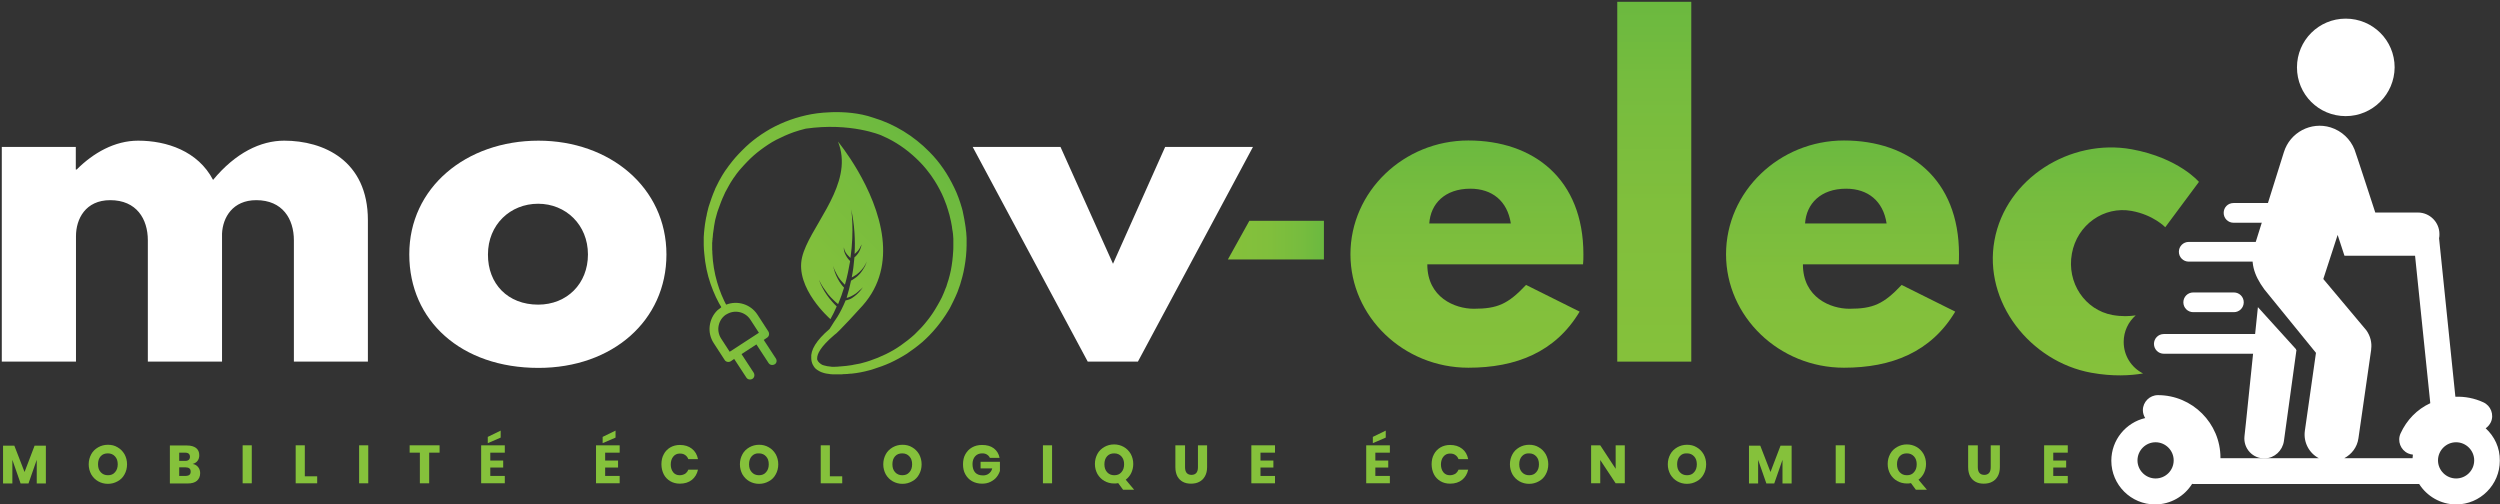 <?xml version="1.0" encoding="utf-8"?>
<svg version="1.1" xmlns="http://www.w3.org/2000/svg" xmlns:xlink="http://www.w3.org/1999/xlink" x="0px" y="0px"
	 viewBox="0 0 1395.1 281.4" style="enable-background:new 0 0 1395.1 281.4;" xml:space="preserve">
<rect x="0" y="0" width="1395.1" height="281.4" fill="#333333" stroke="none"/>
<style type="text/css">
	.st0{fill:#FFFFFF;}
	.st1{fill:url(#SVGID_1_);}
	.st2{fill:url(#SVGID_2_);}
	.st3{fill:url(#SVGID_3_);}
	.st4{fill:url(#SVGID_4_);}
	.st5{fill:#85C13B;}
	.st6{fill:url(#SVGID_5_);}
	.st7{fill:url(#SVGID_6_);}
	.st8{fill:url(#SVGID_7_);}
</style>
<g>
	<g>
		<path class="st0" d="M1,82h41.3v12.6h0.5c9.3-9.3,21.2-16.1,34.3-16.1c15.9,0,33.4,5.8,41.8,21.9c12.6-15.2,26.6-21.9,39.7-21.9
			c21.9,0,46.7,11,46.7,44.4v78.9H164v-67.7c0-11.9-6.3-22.4-21-22.4c-13.1,0-18.7,9.6-19.1,18.7v71.4H82.5v-67.7
			c0-11.9-6.3-22.4-21-22.4c-13.8,0-19.1,10.5-19.1,20.1v70H1V82z"/>
		<path class="st0" d="M300.5,78.5c39.7,0,71.4,26.1,71.4,63.5c0,36.9-30.1,63.3-71.4,63.3c-43.2,0-72.1-26.4-72.1-63.3
			C228.3,104.7,260.1,78.5,300.5,78.5z M300.3,170c16.1,0,27.8-11.7,27.8-28c0-16.6-12.4-28.3-27.8-28.3c-15.6,0-28,11.7-28,28.3
			C272.2,158.4,283.4,170,300.3,170z"/>
	</g>
	<g>
		<path class="st0" d="M621.1,147.2L650.2,82h49l-64.2,119.8h-28L542.8,82h49L621.1,147.2z"/>
	</g>
	<linearGradient id="SVGID_1_" gradientUnits="userSpaceOnUse" x1="818.516" y1="205.293" x2="818.516" y2="78.515">
		<stop  offset="0" style="stop-color:#85C13B"/>
		<stop  offset="0.404" style="stop-color:#81BF3C"/>
		<stop  offset="0.776" style="stop-color:#76BC3E"/>
		<stop  offset="1" style="stop-color:#6BB93F"/>
	</linearGradient>
	<path class="st1" d="M796.5,147.6c0,18.4,15.4,24.7,25.9,24.7c13.3,0,19.1-2.6,29.2-13.3l29.9,14.9c-13.5,22.6-35.5,31.3-62.1,31.3
		c-36.2,0-65.8-28.5-65.8-63.3c0-35,29.7-63.5,65.8-63.5c36.4,0,64.2,21.5,64.2,63.5c0,1.6,0,4.2-0.2,5.6H796.5z M843.1,124.7
		c-1.9-12.6-10.5-19.4-22.6-19.4c-14.2,0-22.2,8.4-22.9,19.4H843.1z"/>
	<linearGradient id="SVGID_2_" gradientUnits="userSpaceOnUse" x1="923.114" y1="201.791" x2="923.114" y2="1">
		<stop  offset="0" style="stop-color:#85C13B"/>
		<stop  offset="0.404" style="stop-color:#81BF3C"/>
		<stop  offset="0.776" style="stop-color:#76BC3E"/>
		<stop  offset="1" style="stop-color:#6BB93F"/>
	</linearGradient>
	<path class="st2" d="M902.5,1h41.3v200.8h-41.3V1z"/>
	<linearGradient id="SVGID_3_" gradientUnits="userSpaceOnUse" x1="1028.179" y1="205.293" x2="1028.179" y2="78.515">
		<stop  offset="0" style="stop-color:#85C13B"/>
		<stop  offset="0.404" style="stop-color:#81BF3C"/>
		<stop  offset="0.776" style="stop-color:#76BC3E"/>
		<stop  offset="1" style="stop-color:#6BB93F"/>
	</linearGradient>
	<path class="st3" d="M1006.1,147.6c0,18.4,15.4,24.7,25.9,24.7c13.3,0,19.1-2.6,29.2-13.3l29.9,14.9
		c-13.5,22.6-35.5,31.3-62.1,31.3c-36.2,0-65.8-28.5-65.8-63.3c0-35,29.7-63.5,65.8-63.5c36.4,0,64.2,21.5,64.2,63.5
		c0,1.6,0,4.2-0.2,5.6H1006.1z M1052.8,124.7c-1.9-12.6-10.5-19.4-22.6-19.4c-14.2,0-22.2,8.4-22.9,19.4H1052.8z"/>
	<linearGradient id="SVGID_4_" gradientUnits="userSpaceOnUse" x1="685.188" y1="134.025" x2="738.817" y2="134.025">
		<stop  offset="0" style="stop-color:#85C13B"/>
		<stop  offset="0.404" style="stop-color:#81BF3C"/>
		<stop  offset="0.776" style="stop-color:#76BC3E"/>
		<stop  offset="1" style="stop-color:#6BB93F"/>
	</linearGradient>
	<polygon class="st4" points="685.2,144.8 738.8,144.8 738.8,123.2 697.2,123.2 	"/>
	<g>
		<path class="st5" d="M25.6,248.7v21.1h-5.1v-13.2l-4.6,13.2h-4.4l-4.6-13.2v13.2H1.7v-21.1H8l5.7,14.7l5.6-14.7H25.6z"/>
		<path class="st5" d="M65.6,249.6c1.6,0.9,2.9,2.2,3.9,3.9c0.9,1.7,1.4,3.5,1.4,5.6c0,2.1-0.5,4-1.4,5.6c-0.9,1.7-2.2,3-3.9,3.9
			c-1.6,0.9-3.4,1.4-5.4,1.4s-3.8-0.5-5.4-1.4c-1.6-0.9-2.9-2.2-3.9-3.9c-0.9-1.7-1.4-3.5-1.4-5.6c0-2.1,0.5-3.9,1.4-5.6
			c0.9-1.7,2.2-2.9,3.9-3.9c1.6-0.9,3.4-1.4,5.4-1.4C62.2,248.2,64,248.6,65.6,249.6z M56.2,254.6c-1,1.1-1.5,2.6-1.5,4.5
			c0,1.9,0.5,3.3,1.5,4.4c1,1.1,2.3,1.7,4,1.7c1.7,0,3-0.5,4-1.7c1-1.1,1.5-2.6,1.5-4.4c0-1.9-0.5-3.3-1.5-4.4c-1-1.1-2.3-1.7-4-1.7
			S57.2,253.5,56.2,254.6z"/>
		<path class="st5" d="M110.6,260.7c0.7,0.9,1.1,2,1.1,3.3c0,1.8-0.6,3.2-1.8,4.3c-1.2,1-2.9,1.5-5.2,1.5h-9.9v-21.2h9.6
			c2.2,0,3.8,0.5,5,1.4c1.2,0.9,1.8,2.3,1.8,4c0,1.3-0.3,2.3-1,3.2c-0.7,0.9-1.6,1.4-2.7,1.7C108.8,259.1,109.8,259.7,110.6,260.7z
			 M99.9,257.2h3.4c1.8,0,2.7-0.8,2.7-2.3c0-1.5-0.9-2.3-2.7-2.3h-3.3V257.2z M106.4,263.2c0-0.8-0.2-1.4-0.7-1.8
			c-0.5-0.4-1.2-0.6-2.1-0.6h-3.6v4.8h3.7C105.5,265.5,106.4,264.8,106.4,263.2z"/>
		<path class="st5" d="M140.5,248.5v21.2h-5.1v-21.2H140.5z"/>
		<path class="st5" d="M170.2,265.8h6.8v3.9h-12v-21.2h5.1V265.8z"/>
		<path class="st5" d="M205.5,248.5v21.2h-5.1v-21.2H205.5z"/>
		<path class="st5" d="M245.3,248.5v4.1h-5.8v17.1h-5.2v-17.1h-5.7v-4.1H245.3z"/>
		<path class="st5" d="M273.6,252.6v4.4h7.2v3.9h-7.2v4.7h8.1v4.1h-13.2v-21.2h13.2v4.1H273.6z M279.4,244.2l-7.2,3.1v-3.5l7.2-3.5
			V244.2z"/>
		<path class="st5" d="M337.7,252.6v4.4h7.2v3.9h-7.2v4.7h8.1v4.1h-13.2v-21.2h13.2v4.1H337.7z M343.5,244.2l-7.2,3.1v-3.5l7.2-3.5
			V244.2z"/>
		<path class="st5" d="M386.1,250.4c1.8,1.4,2.9,3.3,3.4,5.8h-5.4c-0.4-1-1-1.8-1.8-2.3c-0.8-0.6-1.8-0.8-3-0.8
			c-1.5,0-2.7,0.6-3.6,1.7c-0.9,1.1-1.4,2.6-1.4,4.4c0,1.8,0.5,3.3,1.4,4.4c0.9,1.1,2.1,1.6,3.6,1.6c1.1,0,2.1-0.3,3-0.8
			c0.8-0.6,1.4-1.3,1.8-2.3h5.4c-0.5,2.4-1.7,4.3-3.4,5.7c-1.8,1.4-4,2.1-6.7,2.1c-2.1,0-3.9-0.5-5.4-1.4s-2.8-2.2-3.6-3.8
			c-0.8-1.6-1.3-3.5-1.3-5.6s0.4-4,1.3-5.6c0.8-1.6,2.1-2.9,3.6-3.8s3.4-1.4,5.4-1.4C382.1,248.3,384.3,249,386.1,250.4z"/>
		<path class="st5" d="M429,249.6c1.6,0.9,2.9,2.2,3.9,3.9c0.9,1.7,1.4,3.5,1.4,5.6c0,2.1-0.5,4-1.4,5.6c-0.9,1.7-2.2,3-3.9,3.9
			c-1.6,0.9-3.4,1.4-5.4,1.4c-2,0-3.8-0.5-5.4-1.4c-1.6-0.9-2.9-2.2-3.9-3.9c-0.9-1.7-1.4-3.5-1.4-5.6c0-2.1,0.5-3.9,1.4-5.6
			s2.2-2.9,3.9-3.9c1.6-0.9,3.4-1.4,5.4-1.4C425.5,248.2,427.3,248.6,429,249.6z M419.5,254.6c-1,1.1-1.5,2.6-1.5,4.5
			c0,1.9,0.5,3.3,1.5,4.4c1,1.1,2.3,1.7,4,1.7c1.7,0,3-0.5,4-1.7c1-1.1,1.5-2.6,1.5-4.4c0-1.9-0.5-3.3-1.5-4.4c-1-1.1-2.3-1.7-4-1.7
			C421.8,252.9,420.5,253.5,419.5,254.6z"/>
		<path class="st5" d="M463.2,265.8h6.8v3.9h-12v-21.2h5.1V265.8z"/>
		<path class="st5" d="M509,249.6c1.6,0.9,2.9,2.2,3.9,3.9c0.9,1.7,1.4,3.5,1.4,5.6c0,2.1-0.5,4-1.4,5.6c-0.9,1.7-2.2,3-3.9,3.9
			c-1.6,0.9-3.4,1.4-5.4,1.4s-3.8-0.5-5.4-1.4c-1.6-0.9-2.9-2.2-3.9-3.9c-0.9-1.7-1.4-3.5-1.4-5.6c0-2.1,0.5-3.9,1.4-5.6
			s2.2-2.9,3.9-3.9c1.6-0.9,3.4-1.4,5.4-1.4C505.5,248.2,507.4,248.6,509,249.6z M499.5,254.6c-1,1.1-1.5,2.6-1.5,4.5
			c0,1.9,0.5,3.3,1.5,4.4c1,1.1,2.3,1.7,4,1.7c1.7,0,3-0.5,4-1.7c1-1.1,1.5-2.6,1.5-4.4c0-1.9-0.5-3.3-1.5-4.4c-1-1.1-2.3-1.7-4-1.7
			S500.5,253.5,499.5,254.6z"/>
		<path class="st5" d="M554.6,250.2c1.7,1.3,2.8,3.1,3.2,5.3h-5.4c-0.4-0.8-0.9-1.4-1.6-1.8c-0.7-0.5-1.6-0.7-2.7-0.7
			c-1.6,0-2.9,0.5-3.9,1.6c-1,1.1-1.5,2.6-1.5,4.4c0,2,0.5,3.6,1.5,4.7c1,1.1,2.5,1.6,4.4,1.6c1.2,0,2.3-0.3,3.2-1
			c0.9-0.7,1.6-1.6,1.9-2.9h-6.5v-3.7h10.8v5.1c-0.4,1.2-1,2.4-1.9,3.5c-0.9,1.1-2,1.9-3.4,2.6c-1.4,0.7-2.9,1-4.7,1
			c-2.1,0-4-0.5-5.6-1.4c-1.6-0.9-2.8-2.2-3.7-3.8s-1.3-3.5-1.3-5.6s0.4-4,1.3-5.6c0.9-1.6,2.1-2.9,3.7-3.8c1.6-0.9,3.4-1.4,5.6-1.4
			C550.7,248.3,552.9,248.9,554.6,250.2z"/>
		<path class="st5" d="M587.1,248.5v21.2H582v-21.2H587.1z"/>
		<path class="st5" d="M626.8,273.4l-2.8-3.8c-0.8,0.2-1.6,0.2-2.3,0.2c-2,0-3.8-0.5-5.4-1.4c-1.6-0.9-2.9-2.2-3.9-3.9
			c-0.9-1.7-1.4-3.5-1.4-5.6c0-2.1,0.5-3.9,1.4-5.6s2.2-2.9,3.9-3.9c1.6-0.9,3.4-1.4,5.4-1.4c2,0,3.8,0.5,5.4,1.4
			c1.6,0.9,2.9,2.2,3.9,3.9c0.9,1.7,1.4,3.5,1.4,5.6c0,1.8-0.4,3.5-1.1,5c-0.7,1.5-1.8,2.8-3.1,3.8l4.7,5.6H626.8z M617.8,263.5
			c1,1.1,2.3,1.7,4,1.7c1.7,0,3-0.5,4-1.7c1-1.1,1.5-2.6,1.5-4.4c0-1.9-0.5-3.3-1.5-4.4c-1-1.1-2.3-1.7-4-1.7s-3,0.5-4,1.6
			c-1,1.1-1.5,2.6-1.5,4.5C616.3,260.9,616.8,262.4,617.8,263.5z"/>
		<path class="st5" d="M661.3,248.5v12.2c0,1.4,0.3,2.5,0.9,3.2c0.6,0.7,1.5,1.1,2.7,1.1s2.1-0.4,2.7-1.1c0.6-0.7,0.9-1.8,0.9-3.2
			v-12.2h5.1v12.2c0,2-0.4,3.7-1.2,5.1c-0.8,1.4-1.8,2.4-3.2,3.1c-1.3,0.7-2.9,1-4.6,1c-1.7,0-3.2-0.3-4.5-1
			c-1.3-0.7-2.3-1.7-3.1-3.1c-0.7-1.4-1.1-3.1-1.1-5.1v-12.2H661.3z"/>
		<path class="st5" d="M703.4,252.6v4.4h7.2v3.9h-7.2v4.7h8.1v4.1h-13.2v-21.2h13.2v4.1H703.4z"/>
		<path class="st5" d="M767.5,252.6v4.4h7.2v3.9h-7.2v4.7h8.1v4.1h-13.2v-21.2h13.2v4.1H767.5z M773.3,244.2l-7.2,3.1v-3.5l7.2-3.5
			V244.2z"/>
		<path class="st5" d="M815.9,250.4c1.8,1.4,2.9,3.3,3.4,5.8h-5.4c-0.4-1-1-1.8-1.8-2.3c-0.8-0.6-1.8-0.8-3-0.8
			c-1.5,0-2.7,0.6-3.6,1.7c-0.9,1.1-1.4,2.6-1.4,4.4c0,1.8,0.5,3.3,1.4,4.4s2.1,1.6,3.6,1.6c1.1,0,2.1-0.3,3-0.8
			c0.8-0.6,1.4-1.3,1.8-2.3h5.4c-0.5,2.4-1.7,4.3-3.4,5.7c-1.8,1.4-4,2.1-6.7,2.1c-2.1,0-3.9-0.5-5.4-1.4s-2.8-2.2-3.6-3.8
			s-1.3-3.5-1.3-5.6s0.4-4,1.3-5.6c0.8-1.6,2.1-2.9,3.6-3.8s3.4-1.4,5.4-1.4C811.9,248.3,814.1,249,815.9,250.4z"/>
		<path class="st5" d="M858.7,249.6c1.6,0.9,2.9,2.2,3.9,3.9c0.9,1.7,1.4,3.5,1.4,5.6c0,2.1-0.5,4-1.4,5.6c-0.9,1.7-2.2,3-3.9,3.9
			c-1.6,0.9-3.4,1.4-5.4,1.4c-2,0-3.8-0.5-5.4-1.4c-1.6-0.9-2.9-2.2-3.9-3.9c-0.9-1.7-1.4-3.5-1.4-5.6c0-2.1,0.5-3.9,1.4-5.6
			c0.9-1.7,2.2-2.9,3.9-3.9c1.6-0.9,3.4-1.4,5.4-1.4C855.3,248.2,857.1,248.6,858.7,249.6z M849.3,254.6c-1,1.1-1.5,2.6-1.5,4.5
			c0,1.9,0.5,3.3,1.5,4.4c1,1.1,2.3,1.7,4,1.7c1.7,0,3-0.5,4-1.7c1-1.1,1.5-2.6,1.5-4.4c0-1.9-0.5-3.3-1.5-4.4c-1-1.1-2.3-1.7-4-1.7
			C851.6,252.9,850.3,253.5,849.3,254.6z"/>
		<path class="st5" d="M906.7,269.7h-5.1l-8.6-13v13h-5.1v-21.2h5.1l8.6,13.1v-13.1h5.1V269.7z"/>
		<path class="st5" d="M946.8,249.6c1.6,0.9,2.9,2.2,3.9,3.9c0.9,1.7,1.4,3.5,1.4,5.6c0,2.1-0.5,4-1.4,5.6c-0.9,1.7-2.2,3-3.9,3.9
			c-1.6,0.9-3.4,1.4-5.4,1.4c-2,0-3.8-0.5-5.4-1.4c-1.6-0.9-2.9-2.2-3.9-3.9c-0.9-1.7-1.4-3.5-1.4-5.6c0-2.1,0.5-3.9,1.4-5.6
			s2.2-2.9,3.9-3.9c1.6-0.9,3.4-1.4,5.4-1.4C943.4,248.2,945.2,248.6,946.8,249.6z M937.4,254.6c-1,1.1-1.5,2.6-1.5,4.5
			c0,1.9,0.5,3.3,1.5,4.4c1,1.1,2.3,1.7,4,1.7c1.7,0,3-0.5,4-1.7c1-1.1,1.5-2.6,1.5-4.4c0-1.9-0.5-3.3-1.5-4.4c-1-1.1-2.3-1.7-4-1.7
			C939.7,252.9,938.3,253.5,937.4,254.6z"/>
		<path class="st5" d="M999.8,248.7v21.1h-5.1v-13.2l-4.6,13.2h-4.4l-4.6-13.2v13.2H976v-21.1h6.3l5.7,14.7l5.6-14.7H999.8z"/>
		<path class="st5" d="M1029.5,248.5v21.2h-5.1v-21.2H1029.5z"/>
		<path class="st5" d="M1069.2,273.4l-2.8-3.8c-0.8,0.2-1.6,0.2-2.3,0.2c-2,0-3.8-0.5-5.4-1.4c-1.6-0.9-2.9-2.2-3.9-3.9
			c-0.9-1.7-1.4-3.5-1.4-5.6c0-2.1,0.5-3.9,1.4-5.6s2.2-2.9,3.9-3.9c1.6-0.9,3.4-1.4,5.4-1.4c2,0,3.8,0.5,5.4,1.4
			c1.6,0.9,2.9,2.2,3.9,3.9c0.9,1.7,1.4,3.5,1.4,5.6c0,1.8-0.4,3.5-1.1,5c-0.7,1.5-1.8,2.8-3.1,3.8l4.7,5.6H1069.2z M1060.1,263.5
			c1,1.1,2.3,1.7,4,1.7c1.7,0,3-0.5,4-1.7c1-1.1,1.5-2.6,1.5-4.4c0-1.9-0.5-3.3-1.5-4.4c-1-1.1-2.3-1.7-4-1.7s-3,0.5-4,1.6
			c-1,1.1-1.5,2.6-1.5,4.5C1058.6,260.9,1059.1,262.4,1060.1,263.5z"/>
		<path class="st5" d="M1103.7,248.5v12.2c0,1.4,0.3,2.5,0.9,3.2c0.6,0.7,1.5,1.1,2.7,1.1s2.1-0.4,2.7-1.1c0.6-0.7,0.9-1.8,0.9-3.2
			v-12.2h5.1v12.2c0,2-0.4,3.7-1.2,5.1s-1.8,2.4-3.2,3.1c-1.3,0.7-2.9,1-4.6,1c-1.7,0-3.2-0.3-4.5-1c-1.3-0.7-2.3-1.7-3.1-3.1
			c-0.7-1.4-1.1-3.1-1.1-5.1v-12.2H1103.7z"/>
		<path class="st5" d="M1145.8,252.6v4.4h7.2v3.9h-7.2v4.7h8.1v4.1h-13.2v-21.2h13.2v4.1H1145.8z"/>
	</g>
	<linearGradient id="SVGID_5_" gradientUnits="userSpaceOnUse" x1="1169.54" y1="209.47" x2="1169.54" y2="82.207">
		<stop  offset="0" style="stop-color:#85C13B"/>
		<stop  offset="0.404" style="stop-color:#81BF3C"/>
		<stop  offset="0.776" style="stop-color:#76BC3E"/>
		<stop  offset="1" style="stop-color:#6BB93F"/>
	</linearGradient>
	<path class="st6" d="M1185.1,190.8c0-5.9,2.6-11.2,6.7-14.8c-3.4,0.5-7.8,0.7-12.9-0.2c-15.4-2.8-25.7-18-22.7-34.3
		c2.9-16.1,17.9-26.6,33.3-23.8c12.2,2.2,18.8,9.1,18.8,9.1l18.8-25.3c0,0-11.3-13.4-37.5-18.2c-34.2-6.2-70.3,16.2-76.6,50.8
		c-6.3,34.5,20,67.7,54,73.9c12.1,2.2,21.9,1.6,28.9,0.4C1189.4,205.1,1185.1,198.5,1185.1,190.8z"/>
	<g>
		<path class="st0" d="M1309,64.8c-15.1,0-27.2-12.1-27.2-27.2c0-15.1,12.2-27.2,27.2-27.2c15.1,0,27.3,12.1,27.3,27.2
			C1336.2,52.6,1324,64.8,1309,64.8z"/>
	</g>
	<path class="st0" d="M1387.1,239c1.2-0.8,2.2-2,2.9-3.4c1.9-4.2,0-9.2-4.2-11.1c-5-2.3-10.3-3.3-15.6-3.1l-9.1-88.4
		c0.2-0.8,0.2-1.6,0.2-2.4c0-6.6-5.4-12-12-12h-23.8c0,0-11.1-34.1-11.6-35.2c-2.3-5.7-7-10.3-13.3-12.3c-11-3.4-22.7,2.8-26.1,13.8
		l-16.3,52c-2.8,9.1-0.6,16.4,5.4,24.6l28.8,35.4l-6.2,43.5c-0.9,6.4,2.4,12.5,7.8,15.3h-54.9c0-0.1,0-0.2,0-0.3
		c0-19.2-15.7-34.9-34.9-34.9c-4.6,0-8.4,3.8-8.4,8.4c0,1.6,0.5,3.1,1.3,4.4c-10.8,2.5-18.9,12.2-18.9,23.8
		c0,13.5,11,24.4,24.4,24.4c8.7,0,16.4-4.6,20.7-11.5c0.3,0.1,0.7,0.1,1.1,0.1H1350c4.3,6.8,12,11.4,20.6,11.4
		c13.5,0,24.4-11,24.4-24.4C1395.1,249.8,1392,243.5,1387.1,239z M1202.9,267c-5.5,0-10.1-4.5-10.1-10.1c0-5.5,4.5-10.1,10.1-10.1
		c5.5,0,10.1,4.5,10.1,10.1C1213,262.5,1208.5,267,1202.9,267z M1339.6,241.9c-1.9,4.2,0,9.2,4.2,11.1c0.9,0.4,1.8,0.6,2.7,0.7
		c-0.1,0.7-0.1,1.3-0.2,2h-38.1c4.1-2.2,7.2-6.1,7.9-11.1l7.1-49.4c0-0.1,0-0.2,0-0.3c0.5-3.6-0.4-7.4-2.7-10.6l-24-28.6l8-24.6
		l3.8,11.6h39.4l8.5,82.3C1348.8,228.4,1343,234.4,1339.6,241.9z M1370.6,267c-5.5,0-10.1-4.5-10.1-10.1c0-5.5,4.5-10.1,10.1-10.1
		c5.5,0,10.1,4.5,10.1,10.1C1380.7,262.5,1376.2,267,1370.6,267z"/>
	<path class="st0" d="M1281.2,195.3l0.1-0.4l-21.3-23.5l-6.7,64.7l0,0l-0.8,7.4c-0.7,6.8,4.7,12.6,11.5,12.3l0,0
		c5.3-0.2,9.7-4.3,10.5-9.6l7-50.8C1281.4,195.1,1281.4,195.1,1281.2,195.3z"/>
	<g>
		<path class="st0" d="M1263,197.4h-55.5c-3,0-5.5-2.4-5.5-5.5c0-3,2.4-5.5,5.5-5.5h55.5c3,0,5.5,2.4,5.5,5.5
			C1268.4,194.9,1266,197.4,1263,197.4z"/>
	</g>
	<g>
		<path class="st0" d="M1276.9,146h-55.5c-3,0-5.5-2.4-5.5-5.5c0-3,2.4-5.5,5.5-5.5h55.5c3,0,5.5,2.4,5.5,5.5
			C1282.4,143.6,1279.9,146,1276.9,146z"/>
	</g>
	<g>
		<path class="st0" d="M1246.6,174.2h-22.7c-3,0-5.5-2.4-5.5-5.5c0-3,2.4-5.5,5.5-5.5h22.7c3,0,5.5,2.4,5.5,5.5
			C1252.1,171.8,1249.6,174.2,1246.6,174.2z"/>
	</g>
	<g>
		<path class="st0" d="M1269.1,124.3h-22.7c-3,0-5.5-2.4-5.5-5.5s2.4-5.5,5.5-5.5h22.7c3,0,5.5,2.4,5.5,5.5
			S1272.2,124.3,1269.1,124.3z"/>
	</g>
	<g>
		<linearGradient id="SVGID_6_" gradientUnits="userSpaceOnUse" x1="395.96" y1="190.506" x2="433.367" y2="190.506">
			<stop  offset="0" style="stop-color:#85C13B"/>
			<stop  offset="0.404" style="stop-color:#81BF3C"/>
			<stop  offset="0.776" style="stop-color:#76BC3E"/>
			<stop  offset="1" style="stop-color:#6BB93F"/>
		</linearGradient>
		<path class="st7" d="M433,200.1l-6.8-10.4l1.9-1.3c1.1-0.7,1.4-2.2,0.7-3.4l-6.1-9.4c-3.9-6-11.4-8.1-17.7-5.5l-2.4,1.3l-2.2,1.7
			c-4.9,4.7-6,12.5-2.1,18.4l6.1,9.4c0.7,1.1,2.2,1.4,3.4,0.7l1.9-1.3l6.8,10.4c0.7,1.1,2.2,1.4,3.4,0.7c1.1-0.7,1.4-2.2,0.7-3.4
			l-6.8-10.4l8.3-5.4l6.8,10.4c0.7,1.1,2.2,1.4,3.4,0.7C433.4,202.7,433.7,201.2,433,200.1z M407.2,196.3l-4.8-7.4l0,0
			c-2.9-4.5-1.6-10.5,2.8-13.4l0.1,0c4.5-2.9,10.5-1.6,13.4,2.8l4.8,7.4L407.2,196.3z"/>
		<linearGradient id="SVGID_7_" gradientUnits="userSpaceOnUse" x1="416.104" y1="185.861" x2="517.865" y2="84.1">
			<stop  offset="0" style="stop-color:#85C13B"/>
			<stop  offset="0.404" style="stop-color:#81BF3C"/>
			<stop  offset="0.776" style="stop-color:#76BC3E"/>
			<stop  offset="1" style="stop-color:#6BB93F"/>
		</linearGradient>
		<path class="st8" d="M539.4,135.8l0-1.5l0-1.5l-0.1-1.5l-0.1-1.5l-0.1-0.8l-0.1-0.8c-0.1-1-0.2-2-0.4-3c-0.2-1-0.3-2-0.5-3
			c-0.1-0.5-0.2-1-0.3-1.5l-0.3-1.5c-0.1-0.5-0.2-1-0.3-1.5l-0.4-1.5c-1.1-3.9-2.5-7.8-4.3-11.5c-1.8-3.7-3.8-7.3-6.1-10.6
			c-0.6-0.8-1.2-1.7-1.8-2.5l-1.9-2.4l-2-2.3c-0.7-0.8-1.4-1.5-2.1-2.2c-8.6-8.8-19.5-15.5-31.2-19c-16-5.6-34.5-2-34.5-2
			c-8.2,1.5-16,4.3-23,8.2c-3.3,1.9-6.5,4-9.4,6.3c-0.7,0.6-1.5,1.2-2.2,1.8c-0.7,0.6-1.4,1.2-2.1,1.9c-1.3,1.3-2.7,2.6-3.9,3.9
			c-1.3,1.3-2.4,2.7-3.6,4.1c-0.6,0.7-1.1,1.4-1.7,2.2l-0.4,0.5l-0.4,0.6l-0.8,1.1l-0.8,1.1c-0.2,0.4-0.5,0.8-0.7,1.1
			c-0.5,0.8-1,1.5-1.4,2.3c-0.4,0.8-0.9,1.5-1.3,2.3c-0.2,0.4-0.4,0.8-0.6,1.2l-0.6,1.2l-0.6,1.2c-0.2,0.4-0.4,0.8-0.5,1.2
			c-0.3,0.8-0.7,1.6-1,2.4c-0.6,1.6-1.2,3.2-1.7,4.8c-0.1,0.4-0.3,0.8-0.4,1.2c-0.1,0.4-0.3,0.8-0.4,1.2c-0.2,0.8-0.4,1.6-0.6,2.4
			c-0.2,0.8-0.4,1.6-0.5,2.4c-0.2,0.8-0.4,1.6-0.5,2.4c-0.1,0.8-0.3,1.6-0.4,2.4c-0.1,0.8-0.2,1.6-0.3,2.4c-0.2,1.6-0.3,3.2-0.4,4.8
			l0,0.6l0,0.6c0,0.4,0,0.8,0,1.1c0,0.4,0,0.8,0,1.1l0,0.6l0,0.3l0,0.3c0,0.8,0.1,1.5,0.1,2.3c0.1,0.8,0.1,1.5,0.2,2.3
			c0.5,6,1.7,11.7,3.5,16.9c1.8,5.2,4,9.9,6.6,14c0.2,0.3,0.3,0.5,0.5,0.8l0.2,0.4l0.2,0.2l0,0.1l2.5-1.4c0,0,0,0,0,0l-0.1-0.2
			c0.1,0.1,0,0,0,0l-0.1-0.1l-0.2-0.4c-0.1-0.3-0.3-0.5-0.4-0.8c-4.4-8.1-7.7-18.3-8.2-29.7c0-0.7,0-1.4-0.1-2.1c0-0.7,0-1.4,0-2.2
			l0-0.3l0-0.2l0-0.6c0-0.4,0-0.7,0.1-1.1c0-0.4,0-0.8,0.1-1.1l0-0.6l0.1-0.5c0.1-1.4,0.2-2.9,0.5-4.4c0.1-0.7,0.2-1.5,0.3-2.2
			c0.1-0.7,0.3-1.5,0.4-2.2c0.1-0.7,0.3-1.5,0.5-2.2c0.1-0.4,0.2-0.7,0.3-1.1c0.1-0.4,0.2-0.7,0.3-1.1c0.2-0.7,0.4-1.5,0.7-2.2
			c0.1-0.4,0.2-0.7,0.4-1.1l0.4-1.1c0.5-1.5,1.1-2.9,1.7-4.4c0.3-0.7,0.7-1.4,1-2.2c0.2-0.4,0.3-0.7,0.5-1.1l0.6-1.1l0.6-1.1
			c0.2-0.4,0.4-0.7,0.6-1.1c0.4-0.7,0.8-1.4,1.2-2.1c0.4-0.7,0.9-1.4,1.3-2c0.2-0.3,0.4-0.7,0.7-1l0.7-1l0.7-1l0.4-0.5l0.4-0.5
			c0.5-0.6,1-1.3,1.6-1.9c1.1-1.2,2.2-2.5,3.4-3.7c2.3-2.4,4.9-4.7,7.6-6.7c2.7-2,5.6-4,8.7-5.6c3.1-1.6,6.3-3,9.6-4.2
			c2.2-0.8,4.5-1.4,6.8-2c25.2-3.6,42.1,3.7,42.1,3.7c1.2,0.5,2.5,1.1,3.7,1.7c6.6,3.3,12.5,7.7,17.7,13c0.6,0.7,1.3,1.3,1.9,2
			l1.8,2.1l1.7,2.2c0.6,0.7,1.1,1.5,1.6,2.2c2.1,3,3.9,6.2,5.5,9.5l1.1,2.5l1,2.6c0.2,0.4,0.3,0.9,0.5,1.3l0.4,1.3
			c0.3,0.9,0.6,1.7,0.8,2.6l0.4,1.3c0.1,0.4,0.2,0.9,0.3,1.3l0.3,1.3c0.1,0.4,0.2,0.9,0.3,1.3c0.2,0.9,0.3,1.8,0.5,2.7
			c0.1,0.9,0.2,1.8,0.4,2.7l0.1,0.7l0.1,0.7l0.1,1.4l0.1,1.4l0,1.4l0,1.4l0,0.3l0,0.2c0,0,0,0.2,0,0.1l0,0.7c0,1,0,1.9-0.1,2.9
			c-0.2,3.5-0.6,7.1-1.3,10.6c-0.2,0.9-0.4,1.7-0.6,2.6c-0.2,0.9-0.5,1.7-0.7,2.6l-0.2,0.6l-0.2,0.6l-0.4,1.3l-0.4,1.3l-0.5,1.2
			c-0.6,1.7-1.3,3.2-2,4.8c-0.4,0.8-0.8,1.6-1.2,2.3c-0.4,0.8-0.8,1.5-1.3,2.3c-1.7,3-3.6,5.9-5.8,8.6c-2.1,2.7-4.5,5.2-6.9,7.5
			c-2.5,2.3-5.1,4.3-7.8,6.2c-2.7,1.9-5.5,3.5-8.4,4.9c-2.9,1.4-5.8,2.6-8.8,3.6c-0.7,0.2-1.5,0.5-2.2,0.7c-0.4,0.1-0.7,0.2-1.1,0.3
			c-0.4,0.1-0.7,0.2-1.1,0.3c-0.7,0.2-1.5,0.4-2.2,0.5c-0.7,0.1-1.5,0.3-2.2,0.4c-0.7,0.2-1.5,0.3-2.2,0.4c-0.7,0.1-1.5,0.2-2.2,0.3
			c-0.7,0.1-1.5,0.1-2.2,0.2c-0.4,0-0.7,0.1-1.1,0.1c-0.4,0-0.7,0-1.1,0.1c-0.7,0-1.5,0.1-2.2,0.1l-0.3,0l-0.2,0l-0.5,0
			c-0.3,0-0.7,0-1-0.1c-1.3-0.1-2.7-0.3-3.9-0.7c-0.3-0.1-0.7-0.2-0.9-0.3c-1.2-0.7-2.3-1.6-2.7-2.7c-0.1-0.2-0.1-0.3-0.1-0.5
			c0-0.2,0-0.3,0-0.5l0,0c0-2.2,1.6-6.2,9.6-13c1.6-0.7,15.2-15.7,15.8-16.4c10.1-11.4,12.5-24.7,11-37.6
			c-3.3-28-24.8-53.9-24.8-53.9s1.2,2.8,1.7,5.9c3.9,21.6-17.9,42.7-21.7,58.6c-4.2,17.3,15.8,34.6,15.8,34.6
			c1.3-2.3,2.5-4.7,3.5-7.1c-0.9-0.8-1.7-1.7-2.5-2.6c-1.1-1.2-2.1-2.5-3-3.8c-0.9-1.3-1.8-2.7-2.5-4.1c-0.8-1.4-1.4-2.9-1.9-4.4
			c0.7,1.5,1.4,2.9,2.3,4.2c0.9,1.3,1.8,2.6,2.8,3.9c1,1.2,2.1,2.4,3.3,3.5c0.7,0.7,1.5,1.4,2.3,2c1.3-3.1,2.4-6.2,3.3-9.2
			c-0.6-0.6-1.1-1.2-1.6-1.9c-0.8-1-1.4-2.1-2-3.2c-0.6-1.1-1.1-2.3-1.5-3.4c-0.4-1.2-0.7-2.4-1-3.6c0.4,1.2,0.8,2.3,1.4,3.4
			c0.5,1.1,1.2,2.2,1.8,3.2c0.7,1,1.5,2,2.3,2.8c0.3,0.4,0.7,0.7,1.1,1.1c1.3-4.6,2.2-9,2.9-13.2c-0.4-0.4-0.7-0.8-1.1-1.2
			c-0.5-0.6-0.9-1.3-1.3-2c-0.4-0.7-0.7-1.4-0.9-2.2c-0.2-0.8-0.3-1.5-0.2-2.3c0.1,0.8,0.3,1.5,0.6,2.1c0.3,0.7,0.7,1.3,1.2,1.9
			c0.5,0.6,1,1.1,1.5,1.6c0.1,0.1,0.3,0.2,0.4,0.3c2.2-15.6,0.4-27.1,0.4-27.1c1.9,8.7,2.3,17.1,1.9,24.9c0.2-0.1,0.3-0.3,0.5-0.4
			c0.5-0.4,0.9-0.9,1.4-1.4c0.4-0.5,0.8-1.1,1.1-1.7c0.3-0.6,0.6-1.2,0.9-1.8c-0.1,0.7-0.3,1.4-0.5,2c-0.2,0.7-0.5,1.3-0.8,1.9
			c-0.3,0.6-0.7,1.2-1.2,1.8c-0.4,0.6-0.9,1-1.5,1.5c-0.3,3.9-0.8,7.7-1.5,11.2c0.4-0.2,0.7-0.4,1.1-0.6c1.1-0.6,2.1-1.3,3-2.2
			c0.9-0.8,1.8-1.8,2.5-2.8c0.7-1,1.3-2.1,1.8-3.3c-0.4,1.2-0.8,2.4-1.5,3.5c-0.6,1.1-1.4,2.2-2.2,3.2c-0.9,1-1.8,1.9-2.9,2.6
			c-0.7,0.5-1.4,1-2.2,1.4c-0.7,3.3-1.5,6.5-2.4,9.4c0,0.1-0.1,0.1-0.1,0.2c0.3,0,0.6-0.1,0.9-0.2c1-0.3,2-0.8,3-1.4
			c0.5-0.3,0.9-0.6,1.4-0.9c0.4-0.4,0.9-0.7,1.3-1.1c0.4-0.4,0.8-0.8,1.3-1.1l1.2-1.2l-1,1.4c-0.4,0.4-0.7,0.9-1.1,1.3
			c-0.4,0.4-0.8,0.8-1.2,1.2c-0.4,0.4-0.9,0.8-1.3,1.1c-0.9,0.7-1.9,1.4-3,1.8c-0.6,0.2-1.2,0.4-1.8,0.5c0,0-0.1,0-0.2,0
			c-1.5,3.6-3,6.6-4.6,9.2c-0.8,1.1-2.9,4.4-4.4,6.8c-7.5,6.4-10.6,11.8-10.2,16.2c0,2.8,1.4,5,2.5,6c1.2,1,3,1.9,3.5,2
			c1.5,0.6,3.1,0.8,4.7,1c0.4,0,0.8,0.1,1.2,0.1c0.2,0,0.4,0,0.6,0l0.3,0l0.3,0c0.8,0,1.6,0,2.3,0c0.4,0,0.8,0,1.2,0
			c0.4,0,0.8,0,1.2-0.1c0.8,0,1.6-0.1,2.4-0.1c0.8-0.1,1.6-0.2,2.4-0.2c0.8-0.1,1.6-0.2,2.4-0.3c0.8-0.1,1.6-0.3,2.4-0.4
			c0.8-0.2,1.6-0.3,2.4-0.5c0.4-0.1,0.8-0.2,1.2-0.3c0.4-0.1,0.8-0.2,1.2-0.3c0.8-0.2,1.6-0.4,2.4-0.7c3.2-1,6.5-2.2,9.6-3.6
			c3.2-1.5,6.3-3.2,9.3-5.1c3-2,5.9-4.2,8.7-6.6c2.7-2.4,5.3-5.1,7.7-8c2.4-2.9,4.6-6,6.6-9.3c0.5-0.8,1-1.6,1.4-2.5
			c0.4-0.9,0.9-1.7,1.3-2.6c0.8-1.7,1.7-3.5,2.4-5.3l0.5-1.4l0.5-1.4l0.5-1.4l0.2-0.7l0.2-0.7c0.3-0.9,0.5-1.9,0.8-2.8
			c0.2-1,0.5-1.9,0.7-2.9c0.8-3.9,1.4-7.8,1.6-11.9c0-0.9,0.1-1.9,0.1-2.9l0-0.7L539.4,135.8z"/>
	</g>
</g>
</svg>
